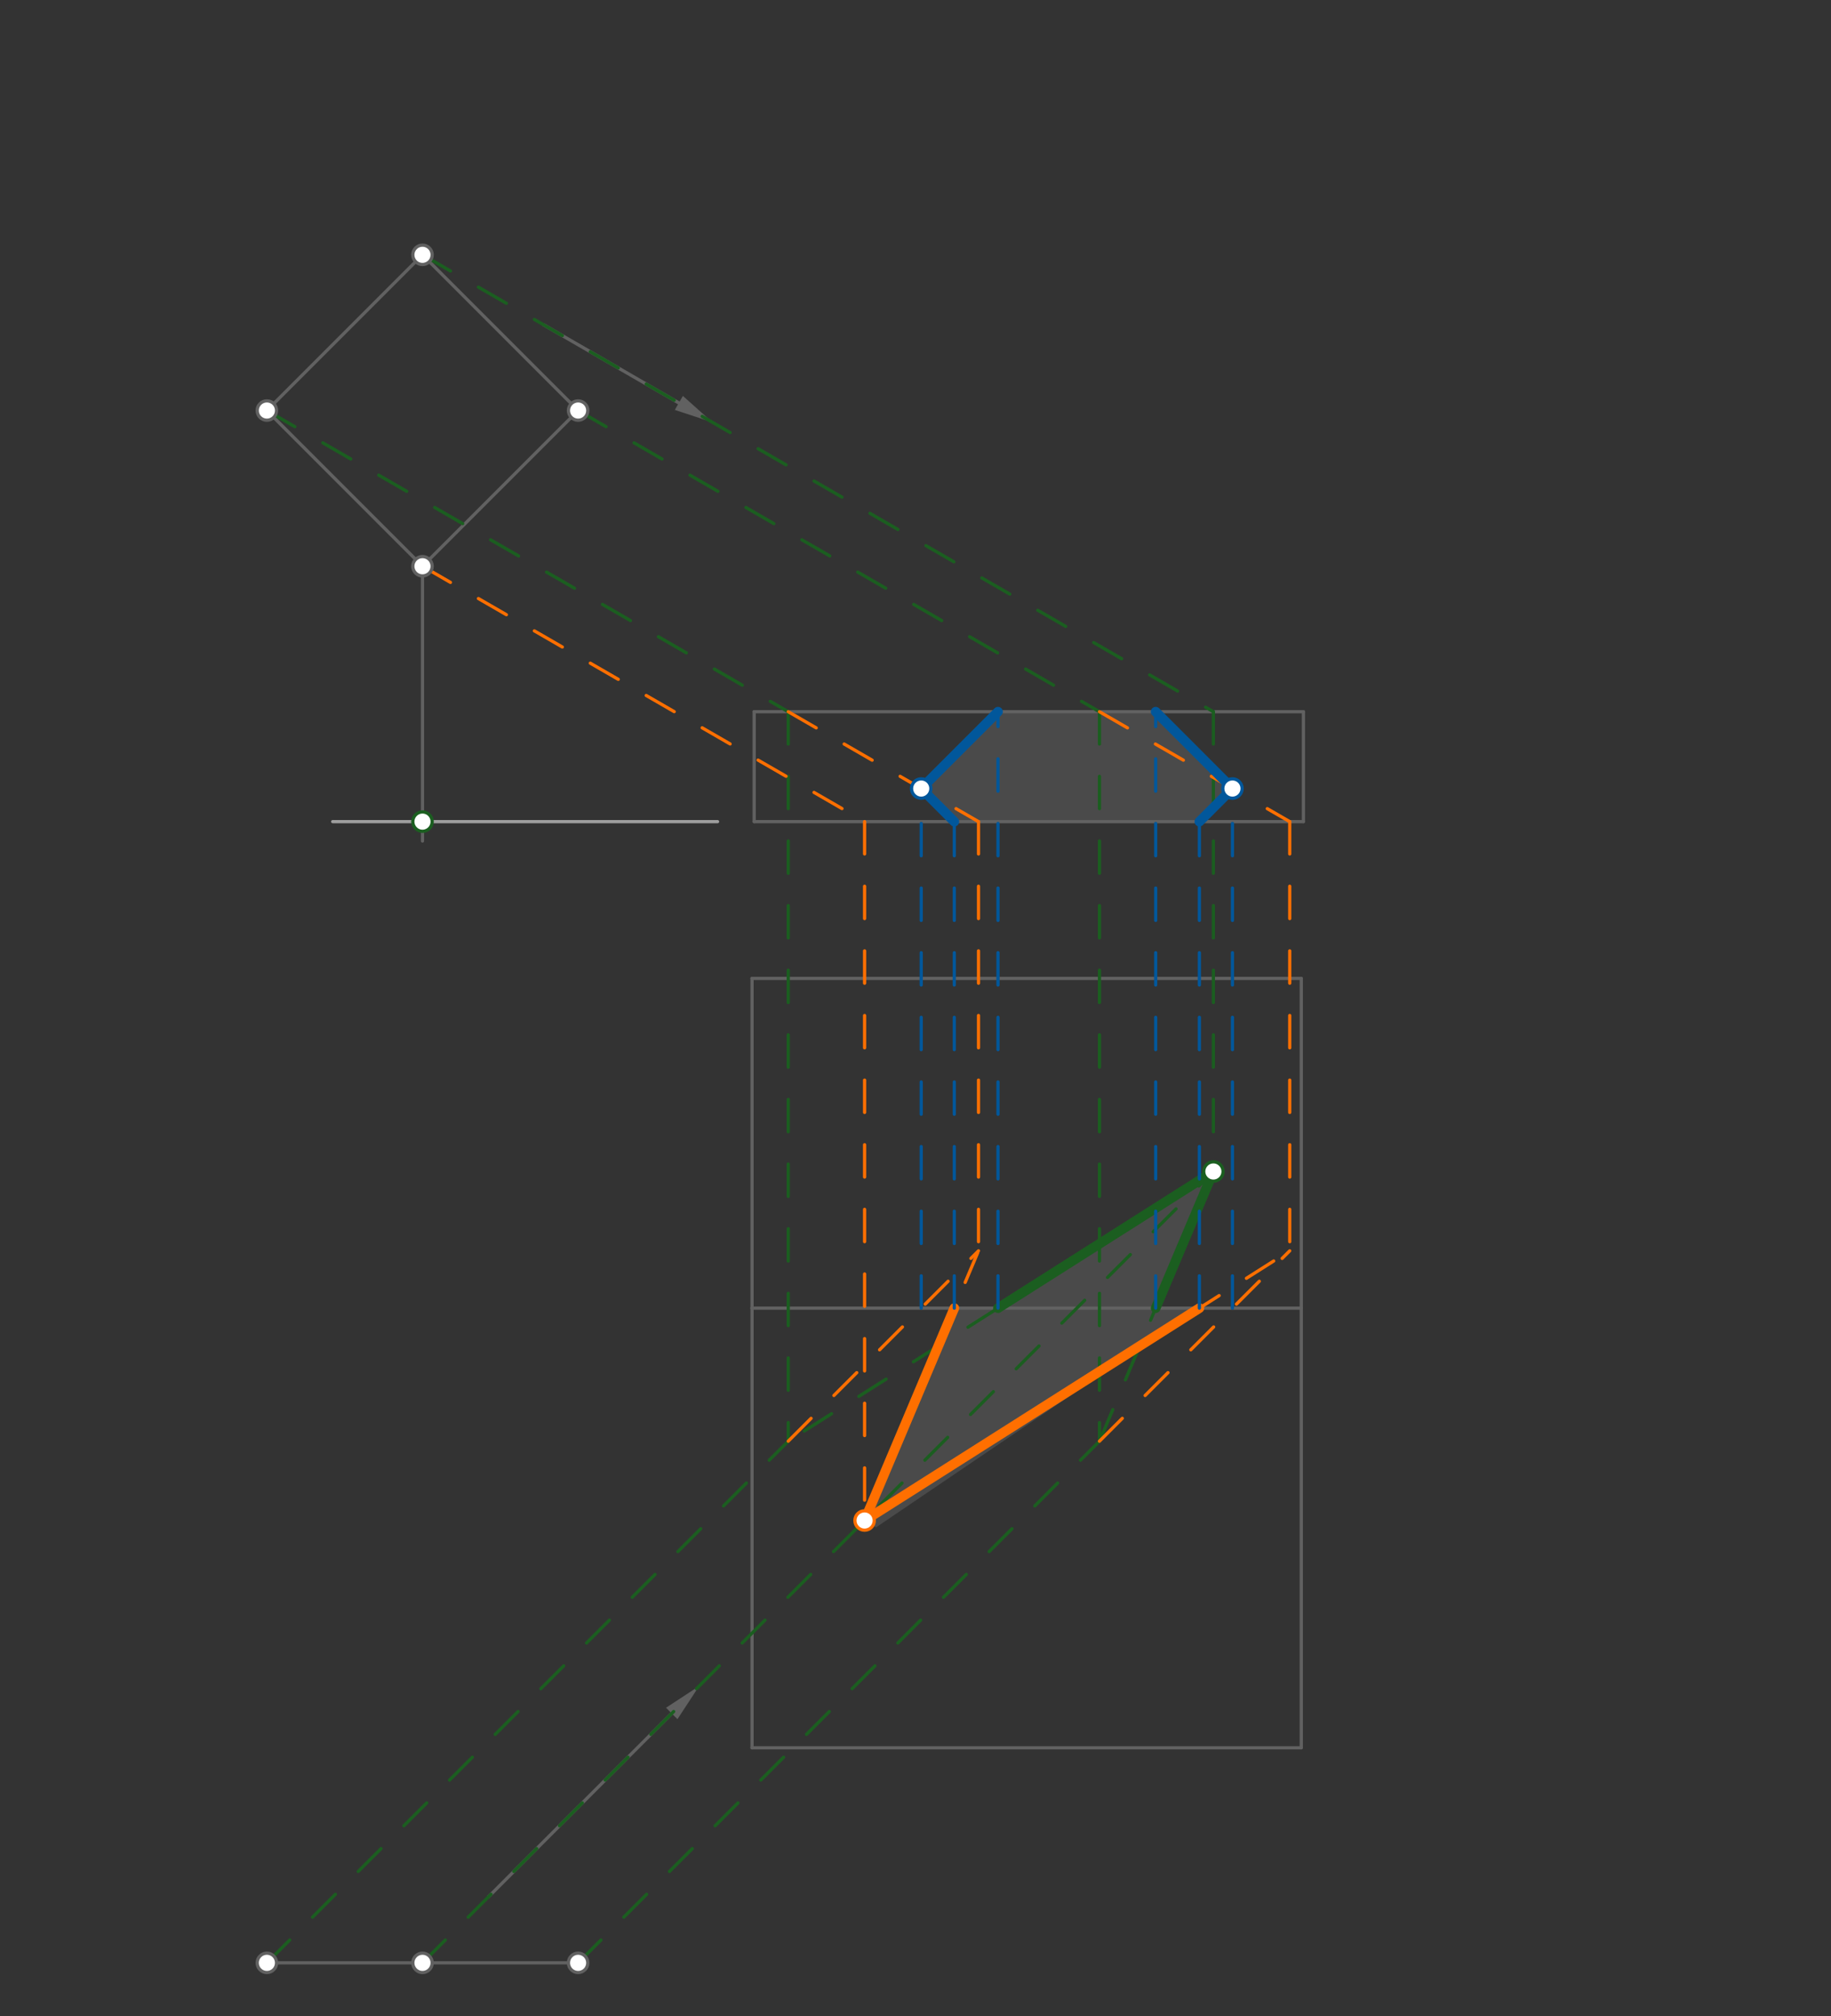 <svg xmlns="http://www.w3.org/2000/svg" class="svg--816" height="100%" preserveAspectRatio="xMidYMid meet" viewBox="0 0 567 624" width="100%"><rect x="0" y="0" width="567" height="624" fill="#333333" stroke="none"/><defs><marker id="marker-arrow" markerHeight="16" markerUnits="userSpaceOnUse" markerWidth="24" orient="auto-start-reverse" refX="24" refY="4" viewBox="0 0 24 8"><path d="M 0 0 L 24 4 L 0 8 z" stroke="inherit"></path></marker></defs><g class="aux-layer--949"></g><g class="main-layer--75a"><g class="element--733"><g fill="#616161" opacity="0.5"><path d="M 295.512 254.284 L 285.271 244.043 L 309.046 220.268 L 357.875 220.268 L 381.649 244.043 L 371.408 254.284 L 295.512 254.284 Z" stroke="none"></path></g></g><g class="element--733"><g fill="#616161" opacity="0.5"><path d="M 267.733 470.579 L 295.512 404.851 L 309.046 404.851 L 375.747 362.564 L 357.875 404.851 L 371.408 404.851 L 271.3 472.689 Z" stroke="none"></path></g></g><g class="element--733"><line stroke="#616161" stroke-dasharray="none" stroke-linecap="round" stroke-width="1" x1="82.643" x2="130.832" y1="127.056" y2="78.867"></line></g><g class="element--733"><line stroke="#616161" stroke-dasharray="none" stroke-linecap="round" stroke-width="1" x1="130.832" x2="179.021" y1="78.867" y2="127.056"></line></g><g class="element--733"><line stroke="#616161" stroke-dasharray="none" stroke-linecap="round" stroke-width="1" x1="179.021" x2="130.832" y1="127.056" y2="175.245"></line></g><g class="element--733"><line stroke="#616161" stroke-dasharray="none" stroke-linecap="round" stroke-width="1" x1="130.832" x2="82.643" y1="175.245" y2="127.056"></line></g><g class="element--733"><line stroke="#616161" stroke-dasharray="none" stroke-linecap="round" stroke-width="1" x1="130.832" x2="130.832" y1="175.245" y2="260.284"></line></g><g class="element--733"><line stroke="#9E9E9E" stroke-dasharray="none" stroke-linecap="round" stroke-width="1" x1="131.499" x2="103.027" y1="254.284" y2="254.284"></line></g><g class="element--733"><line stroke="#9E9E9E" stroke-dasharray="none" stroke-linecap="round" stroke-width="1" x1="131.499" x2="222.208" y1="254.284" y2="254.284"></line></g><g class="element--733"><line stroke="#616161" stroke-dasharray="none" stroke-linecap="round" stroke-width="1" x1="233.546" x2="233.546" y1="254.284" y2="220.268"></line></g><g class="element--733"><line stroke="#616161" stroke-dasharray="none" stroke-linecap="round" stroke-width="1" x1="233.546" x2="403.625" y1="220.268" y2="220.268"></line></g><g class="element--733"><line stroke="#616161" stroke-dasharray="none" stroke-linecap="round" stroke-width="1" x1="403.625" x2="403.625" y1="220.268" y2="254.284"></line></g><g class="element--733"><line stroke="#616161" stroke-dasharray="none" stroke-linecap="round" stroke-width="1" x1="403.625" x2="233.546" y1="254.284" y2="254.284"></line></g><g class="element--733"><line stroke="#616161" stroke-dasharray="none" stroke-linecap="round" stroke-width="1" x1="232.88" x2="402.958" y1="302.804" y2="302.804"></line></g><g class="element--733"><line stroke="#616161" stroke-dasharray="none" stroke-linecap="round" stroke-width="1" x1="232.88" x2="232.88" y1="302.804" y2="404.851"></line></g><g class="element--733"><line stroke="#616161" stroke-dasharray="none" stroke-linecap="round" stroke-width="1" x1="232.88" x2="402.958" y1="404.851" y2="404.851"></line></g><g class="element--733"><line stroke="#616161" stroke-dasharray="none" stroke-linecap="round" stroke-width="1" x1="402.958" x2="402.958" y1="404.851" y2="302.804"></line></g><g class="element--733"><line stroke="#616161" stroke-dasharray="none" stroke-linecap="round" stroke-width="1" x1="232.88" x2="232.88" y1="404.851" y2="540.914"></line></g><g class="element--733"><line stroke="#616161" stroke-dasharray="none" stroke-linecap="round" stroke-width="1" x1="232.88" x2="402.958" y1="540.914" y2="540.914"></line></g><g class="element--733"><line stroke="#616161" stroke-dasharray="none" stroke-linecap="round" stroke-width="1" x1="402.958" x2="402.958" y1="540.914" y2="404.851"></line></g><g class="element--733"><line stroke="#616161" stroke-dasharray="none" stroke-linecap="round" stroke-width="1" x1="168.354" x2="210.218" y1="100.53" y2="124.7"></line><path d="M220.61,130.7 l12,2.5 l0,-5 z" fill="#616161" stroke="#616161" stroke-width="0" transform="rotate(210, 220.61, 130.7)"></path></g><g class="element--733"><line stroke="#616161" stroke-dasharray="none" stroke-linecap="round" stroke-width="1" x1="82.643" x2="179.021" y1="607.479" y2="607.479"></line></g><g class="element--733"><line stroke="#616161" stroke-dasharray="none" stroke-linecap="round" stroke-width="1" x1="151.302" x2="208.017" y1="587.009" y2="530.294"></line><path d="M216.502,521.809 l12,2.5 l0,-5 z" fill="#616161" stroke="#616161" stroke-width="0" transform="rotate(135, 216.502, 521.809)"></path></g><g class="element--733"><line stroke="#1B5E20" stroke-dasharray="10" stroke-linecap="round" stroke-width="1" x1="130.832" x2="375.747" y1="78.867" y2="220.268"></line></g><g class="element--733"><line stroke="#1B5E20" stroke-dasharray="10" stroke-linecap="round" stroke-width="1" x1="375.747" x2="375.747" y1="220.268" y2="362.564"></line></g><g class="element--733"><line stroke="#1B5E20" stroke-dasharray="10" stroke-linecap="round" stroke-width="1" x1="130.832" x2="375.747" y1="607.479" y2="362.564"></line></g><g class="element--733"><line stroke="#1B5E20" stroke-dasharray="10" stroke-linecap="round" stroke-width="1" x1="179.021" x2="340.47" y1="127.056" y2="220.268"></line></g><g class="element--733"><line stroke="#1B5E20" stroke-dasharray="10" stroke-linecap="round" stroke-width="1" x1="340.47" x2="340.47" y1="220.268" y2="446.03"></line></g><g class="element--733"><line stroke="#1B5E20" stroke-dasharray="10" stroke-linecap="round" stroke-width="1" x1="179.021" x2="340.47" y1="607.479" y2="446.03"></line></g><g class="element--733"><line stroke="#1B5E20" stroke-dasharray="10" stroke-linecap="round" stroke-width="1" x1="82.643" x2="244.092" y1="127.056" y2="220.268"></line></g><g class="element--733"><line stroke="#1B5E20" stroke-dasharray="10" stroke-linecap="round" stroke-width="1" x1="244.092" x2="244.092" y1="220.268" y2="446.03"></line></g><g class="element--733"><line stroke="#1B5E20" stroke-dasharray="10" stroke-linecap="round" stroke-width="1" x1="82.643" x2="244.092" y1="607.479" y2="446.03"></line></g><g class="element--733"><line stroke="#1B5E20" stroke-dasharray="10" stroke-linecap="round" stroke-width="1" x1="375.747" x2="244.092" y1="362.564" y2="446.03"></line></g><g class="element--733"><line stroke="#1B5E20" stroke-dasharray="10" stroke-linecap="round" stroke-width="1" x1="375.747" x2="340.47" y1="362.564" y2="446.03"></line></g><g class="element--733"><line stroke="#1B5E20" stroke-dasharray="none" stroke-linecap="round" stroke-width="3" x1="375.747" x2="309.046" y1="362.564" y2="404.851"></line></g><g class="element--733"><line stroke="#1B5E20" stroke-dasharray="none" stroke-linecap="round" stroke-width="3" x1="375.747" x2="357.875" y1="362.564" y2="404.851"></line></g><g class="element--733"><line stroke="#FF6F00" stroke-dasharray="10" stroke-linecap="round" stroke-width="1" x1="130.832" x2="267.733" y1="175.245" y2="254.284"></line></g><g class="element--733"><line stroke="#FF6F00" stroke-dasharray="10" stroke-linecap="round" stroke-width="1" x1="267.733" x2="267.733" y1="254.284" y2="470.579"></line></g><g class="element--733"><line stroke="#FF6F00" stroke-dasharray="10" stroke-linecap="round" stroke-width="1" x1="244.092" x2="303.009" y1="220.268" y2="254.284"></line></g><g class="element--733"><line stroke="#FF6F00" stroke-dasharray="10" stroke-linecap="round" stroke-width="1" x1="303.009" x2="303.009" y1="254.284" y2="387.113"></line></g><g class="element--733"><line stroke="#FF6F00" stroke-dasharray="10" stroke-linecap="round" stroke-width="1" x1="244.092" x2="303.009" y1="446.03" y2="387.113"></line></g><g class="element--733"><line stroke="#FF6F00" stroke-dasharray="10" stroke-linecap="round" stroke-width="1" x1="340.47" x2="399.387" y1="220.268" y2="254.284"></line></g><g class="element--733"><line stroke="#FF6F00" stroke-dasharray="10" stroke-linecap="round" stroke-width="1" x1="399.387" x2="399.387" y1="254.284" y2="387.113"></line></g><g class="element--733"><line stroke="#FF6F00" stroke-dasharray="10" stroke-linecap="round" stroke-width="1" x1="340.47" x2="399.387" y1="446.03" y2="387.113"></line></g><g class="element--733"><line stroke="#FF6F00" stroke-dasharray="10" stroke-linecap="round" stroke-width="1" x1="267.733" x2="303.009" y1="470.579" y2="387.113"></line></g><g class="element--733"><line stroke="#FF6F00" stroke-dasharray="10" stroke-linecap="round" stroke-width="1" x1="267.733" x2="399.387" y1="470.579" y2="387.113"></line></g><g class="element--733"><line stroke="#FF6F00" stroke-dasharray="none" stroke-linecap="round" stroke-width="3" x1="267.733" x2="295.512" y1="470.579" y2="404.851"></line></g><g class="element--733"><line stroke="#FF6F00" stroke-dasharray="none" stroke-linecap="round" stroke-width="3" x1="267.733" x2="371.408" y1="470.579" y2="404.851"></line></g><g class="element--733"><line stroke="#01579B" stroke-dasharray="10" stroke-linecap="round" stroke-width="1" x1="309.046" x2="309.046" y1="404.851" y2="220.268"></line></g><g class="element--733"><line stroke="#01579B" stroke-dasharray="10" stroke-linecap="round" stroke-width="1" x1="357.875" x2="357.875" y1="404.851" y2="220.268"></line></g><g class="element--733"><line stroke="#01579B" stroke-dasharray="10" stroke-linecap="round" stroke-width="1" x1="295.512" x2="295.512" y1="404.851" y2="254.284"></line></g><g class="element--733"><line stroke="#01579B" stroke-dasharray="10" stroke-linecap="round" stroke-width="1" x1="371.408" x2="371.408" y1="404.851" y2="254.284"></line></g><g class="element--733"><line stroke="#01579B" stroke-dasharray="10" stroke-linecap="round" stroke-width="1" x1="285.271" x2="285.271" y1="404.851" y2="244.043"></line></g><g class="element--733"><line stroke="#01579B" stroke-dasharray="10" stroke-linecap="round" stroke-width="1" x1="381.649" x2="381.649" y1="404.851" y2="244.043"></line></g><g class="element--733"><line stroke="#01579B" stroke-dasharray="none" stroke-linecap="round" stroke-width="3" x1="309.046" x2="285.271" y1="220.268" y2="244.043"></line></g><g class="element--733"><line stroke="#01579B" stroke-dasharray="none" stroke-linecap="round" stroke-width="3" x1="285.271" x2="295.512" y1="244.043" y2="254.284"></line></g><g class="element--733"><line stroke="#01579B" stroke-dasharray="none" stroke-linecap="round" stroke-width="3" x1="357.875" x2="381.649" y1="220.268" y2="244.043"></line></g><g class="element--733"><line stroke="#01579B" stroke-dasharray="none" stroke-linecap="round" stroke-width="3" x1="381.649" x2="371.408" y1="244.043" y2="254.284"></line></g><g class="element--733"><circle cx="130.832" cy="78.867" r="3" stroke="#616161" stroke-width="1" fill="#ffffff"></circle>}</g><g class="element--733"><circle cx="130.832" cy="175.245" r="3" stroke="#616161" stroke-width="1" fill="#ffffff"></circle>}</g><g class="element--733"><circle cx="82.643" cy="127.056" r="3" stroke="#616161" stroke-width="1" fill="#ffffff"></circle>}</g><g class="element--733"><circle cx="179.021" cy="127.056" r="3" stroke="#616161" stroke-width="1" fill="#ffffff"></circle>}</g><g class="element--733"><circle cx="130.832" cy="607.479" r="3" stroke="#616161" stroke-width="1" fill="#ffffff"></circle>}</g><g class="element--733"><circle cx="82.643" cy="607.479" r="3" stroke="#616161" stroke-width="1" fill="#ffffff"></circle>}</g><g class="element--733"><circle cx="179.021" cy="607.479" r="3" stroke="#616161" stroke-width="1" fill="#ffffff"></circle>}</g><g class="element--733"><circle cx="130.832" cy="254.284" r="3" stroke="#1B5E20" stroke-width="1" fill="#ffffff"></circle>}</g><g class="element--733"><circle cx="375.747" cy="362.564" r="3" stroke="#1B5E20" stroke-width="1" fill="#ffffff"></circle>}</g><g class="element--733"><circle cx="267.733" cy="470.579" r="3" stroke="#FF6F00" stroke-width="1" fill="#ffffff"></circle>}</g><g class="element--733"><circle cx="285.271" cy="244.043" r="3" stroke="#01579B" stroke-width="1" fill="#ffffff"></circle>}</g><g class="element--733"><circle cx="381.649" cy="244.043" r="3" stroke="#01579B" stroke-width="1" fill="#ffffff"></circle>}</g></g><g class="snaps-layer--ac6"></g><g class="temp-layer--52d"></g></svg>